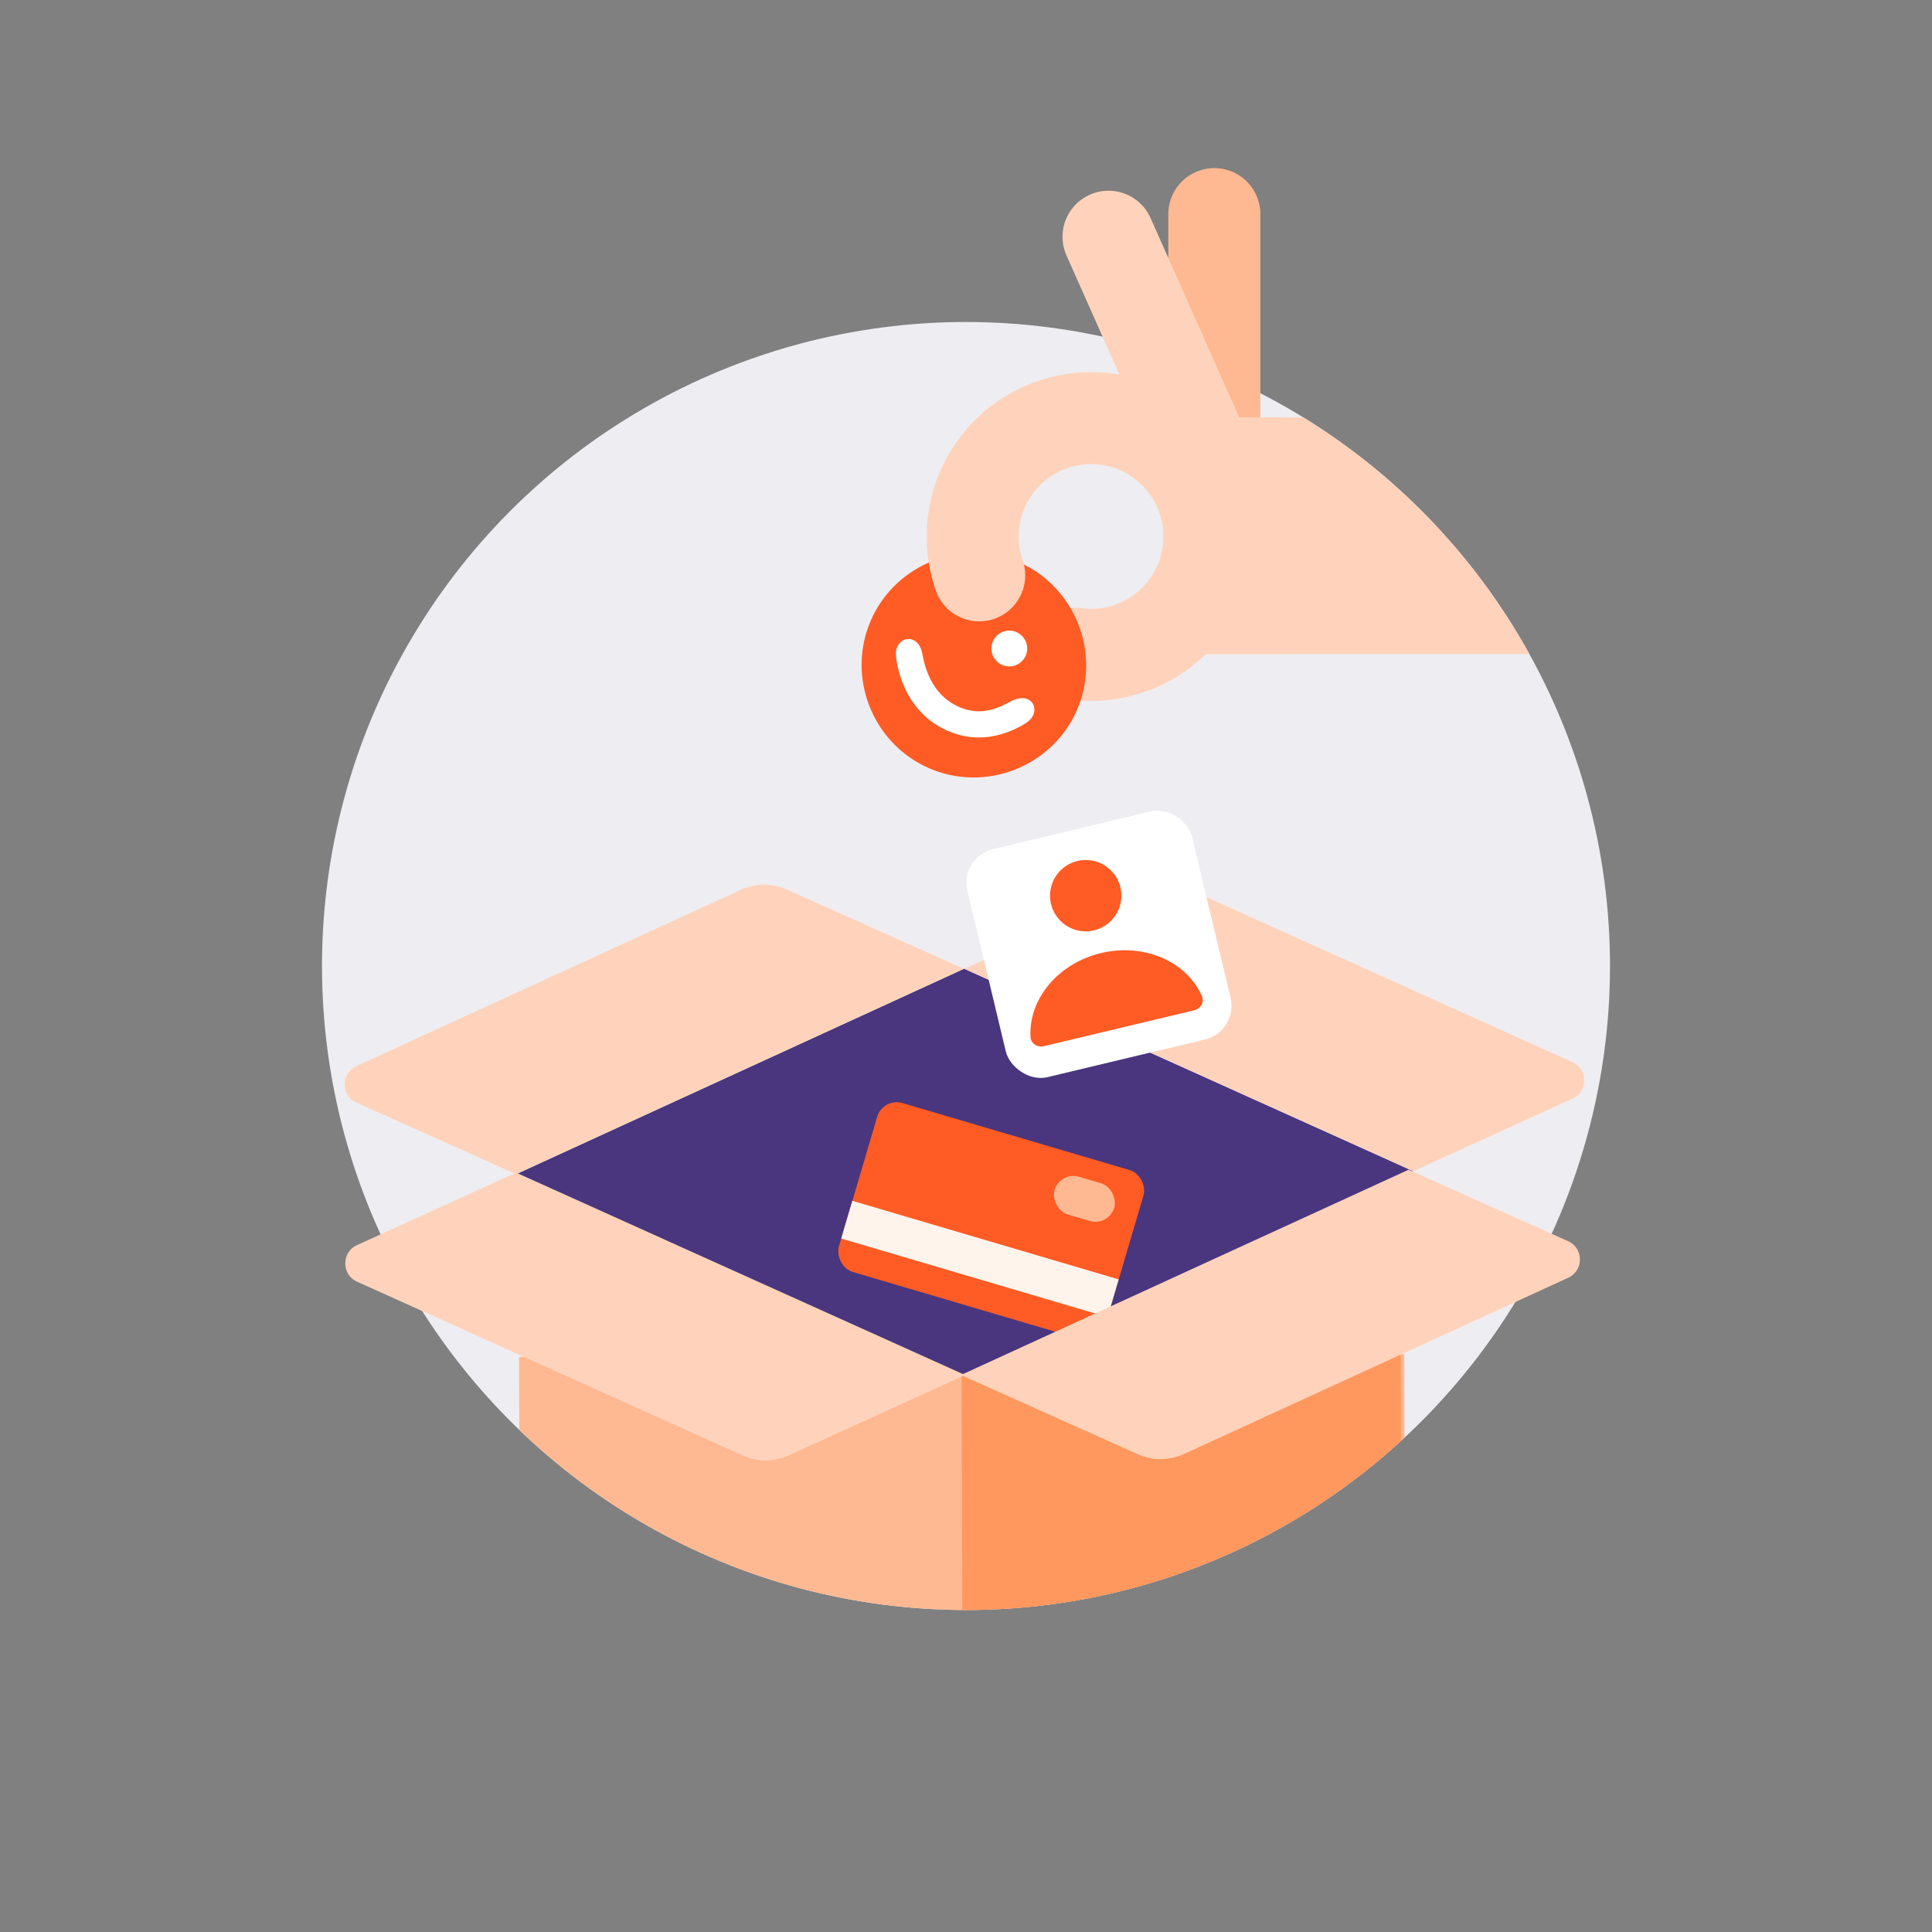 <?xml version="1.0" encoding="UTF-8"?>
<svg xmlns="http://www.w3.org/2000/svg" viewBox="0 0 300 300" width="64" height="64"><rect x="0" y="0" width="300" height="300" fill="#808080" stroke="none"/><defs><clipPath id="a"><circle cx="150" cy="150" r="100" fill="#eeedf1"/></clipPath><clipPath id="b"><path fill="#ffb992" d="M218.05 210.26l.44 135.56-137.45.44-.44-135.56s138.58-.45 137.45-.44z"/></clipPath><clipPath id="c"><path fill="#49367e" d="M149.91 213.74l-69.72-31.43 69.52-31.88 69.71 31.43-69.51 31.88z"/></clipPath></defs><circle cx="150" cy="150" r="100" fill="#eeedf1"/><g fill="none" clip-path="url(#a)"><path fill="#ffb992" d="M218.05 210.26l.44 135.56-137.45.44-.44-135.56s138.58-.45 137.45-.44z"/><g clip-path="url(#b)"><path fill="#ff985f" d="M217.49 210.27l.44 135.56-68.19.22-.44-135.56s68.75-.22 68.19-.22z"/></g><path fill="#49367e" d="M149.91 213.74l-69.72-31.43 69.52-31.88 69.71 31.43-69.51 31.88z"/><g clip-path="url(#c)"><rect width="43.12" height="27.34" x="132.36" y="175.92" fill="#ff5b24" rx="3.17" ry="3.17" transform="rotate(16.44 153.881 189.564)"/><path fill="#fff4ec" d="M132.35 186.46l41.357 12.203-1.73 5.86-41.356-12.203z"/><rect width="9.67" height="6.11" x="163.56" y="183.1" fill="#ffb992" rx="3.06" ry="3.06" transform="rotate(16.44 168.366 186.13)"/></g><path fill="#ffd3bb" d="M219.48 181.86l-69.72-31.43 27.35-12.47a8.736 8.736 0 0 1 7.2-.02l59.85 26.98c2.44 1.1 2.45 4.57.01 5.68l-24.69 11.26zM80.14 182.31l69.51-31.88-27.43-12.29a8.698 8.698 0 0 0-7.2.03l-59.67 27.37c-2.43 1.12-2.42 4.58.02 5.68l24.76 11.1zM184.62 64.82h70.46v36.73h-70.46z"/></g><path fill="#ffd3bb" d="M115.3 226l-59.85-26.98c-2.44-1.1-2.45-4.57-.01-5.68l24.69-11.26 69.72 31.43-27.35 12.47a8.736 8.736 0 0 1-7.2.02z"/><path fill="#ffd3bb" d="M183.84 225.78l59.67-27.37c2.43-1.12 2.42-4.58-.02-5.68l-24.76-11.1-69.51 31.88 27.43 12.29a8.698 8.698 0 0 0 7.2-.03z"/><path fill="none" stroke="#ffd3bb" stroke-linecap="round" stroke-miterlimit="10" stroke-width="14.29" d="M166.95 101.52c.81.11 1.64.17 2.47.17 10.15 0 18.38-8.23 18.38-18.38"/><path fill="none" stroke="#ffb992" stroke-linecap="round" stroke-miterlimit="10" stroke-width="14.29" d="M188.56 33.25v40.41"/><path fill="none" stroke="#ffd3bb" stroke-linecap="round" stroke-miterlimit="10" stroke-width="14.29" d="M172.13 36.76l15.67 35.25"/><path fill="#ff5b24" d="M167.17 110.39c-3.91 8.77-14.3 12.73-23.04 8.84s-12.75-14.27-8.84-23.04c3.89-8.74 14.31-12.73 23.04-8.84 8.74 3.89 12.73 14.31 8.84 23.04z"/><path fill="#fff" d="M158.66 112.66c1.03-.56 1.53-1.07 1.78-1.63.42-.95.12-2.02-.86-2.45-.65-.29-1.56-.27-2.86.45-2.32 1.27-4.83 2.07-7.86.72-3.36-1.5-4.97-4.63-5.6-8.04-.23-1.32-.75-2.01-1.43-2.32-.98-.44-2.03 0-2.51 1.07-.2.46-.29 1-.1 2.15.79 4.81 3.46 8.89 7.83 10.83 4.01 1.79 8.01 1.22 11.6-.77z"/><circle cx="156.72" cy="100.7" r="2.78" fill="#fff"/><path fill="none" stroke="#ffd3bb" stroke-linecap="round" stroke-miterlimit="10" stroke-width="14.29" d="M187.8 83.31c0-10.15-8.23-18.38-18.38-18.38-10.15 0-18.38 8.23-18.38 18.38 0 2.11.36 4.14 1.01 6.03"/><path fill="#ffd3bb" d="M184.62 64.82h15.23v36.73h-15.23z"/><rect width="35.88" height="36.4" x="152.7" y="128.45" fill="#fff" rx="5.37" ry="5.37" transform="rotate(-13.46 170.57 146.607)"/><circle cx="168.59" cy="139.08" r="5.54" fill="#ff5b24"/><path fill="#ff5b24" d="M170.97 147.99c-6.74 1.61-11.29 7.23-10.95 13.06.06 1.02 1.07 1.63 2.07 1.4l23.34-5.57c.99-.24 1.62-1.24 1.21-2.18-2.33-5.36-8.93-8.31-15.67-6.71z"/></svg>
